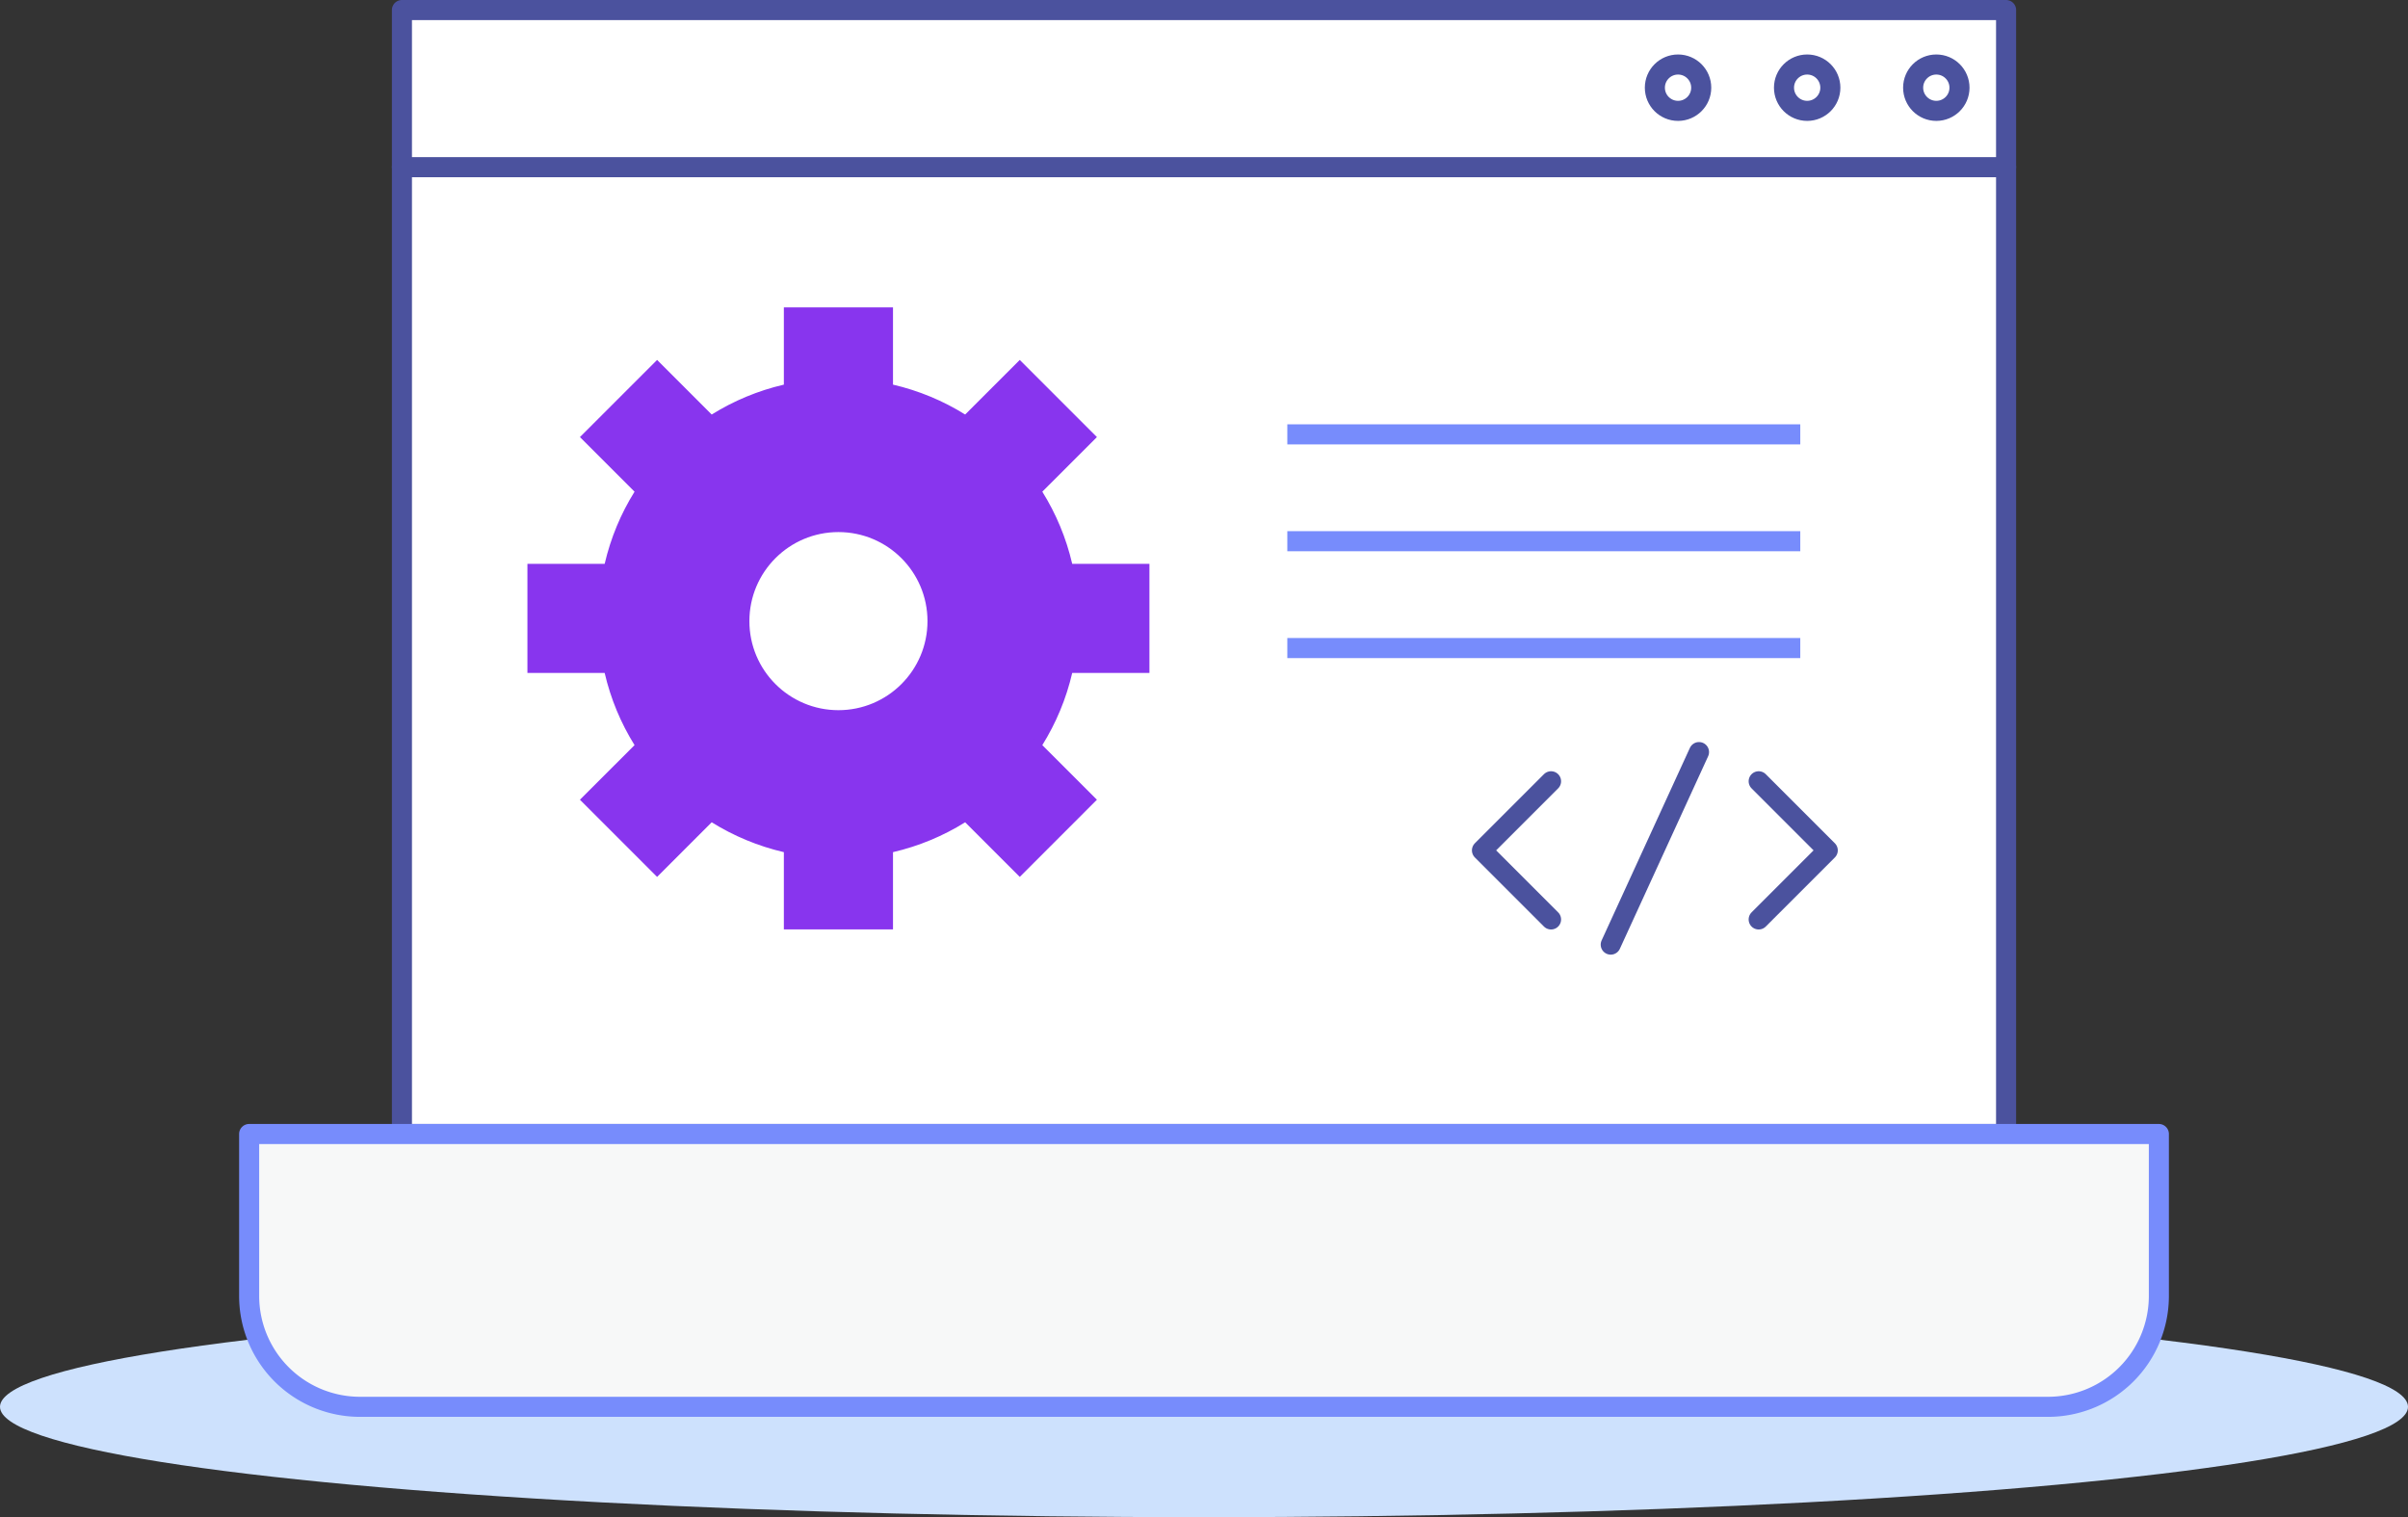 <?xml version="1.0" encoding="UTF-8"?> <svg xmlns="http://www.w3.org/2000/svg" width="240" height="151.218" viewBox="0 0 240 151.218"><rect x="0" y="0" width="240" height="151.218" fill="#333333" stroke="none"/><g id="Group_5709" data-name="Group 5709" transform="translate(-916 -223.782)"><ellipse id="Ellipse_3031" data-name="Ellipse 3031" cx="120" cy="11" rx="120" ry="11" transform="translate(916 353)" fill="#cde1fd"></ellipse><g id="icon" transform="translate(940.832 224.782)"><g id="Group_4792" data-name="Group 4792" transform="translate(0 0)"><rect id="Rectangle_1326" data-name="Rectangle 1326" width="159.883" height="112.027" transform="translate(15.227)" fill="#fff" stroke="#4b529e" stroke-linecap="round" stroke-linejoin="round" stroke-width="2"></rect><path id="Rectangle_1327" data-name="Rectangle 1327" d="M11.05,0H179.287a11.05,11.05,0,0,1,11.05,11.05V27.191a0,0,0,0,1,0,0H0a0,0,0,0,1,0,0V11.05A11.05,11.05,0,0,1,11.05,0Z" transform="translate(190.337 139.218) rotate(180)" fill="#f7f8f8" stroke="#778cfc" stroke-linejoin="round" stroke-width="2"></path><g id="Path_4351" data-name="Path 4351" transform="translate(-377.182 -472.328)" fill="#8835ee" stroke-linecap="round" stroke-linejoin="round"><path d="M 440.853 563.462 L 430.976 563.462 L 430.976 556.263 L 430.976 555.866 L 430.589 555.776 C 428.088 555.194 425.719 554.213 423.548 552.86 L 423.211 552.65 L 422.93 552.931 L 417.841 558.021 L 410.858 551.037 L 415.947 545.948 L 416.228 545.667 L 416.018 545.33 C 414.665 543.159 413.684 540.79 413.103 538.289 L 413.013 537.903 L 412.616 537.903 L 405.417 537.903 L 405.417 528.026 L 412.616 528.026 L 413.013 528.026 L 413.103 527.639 C 413.685 525.136 414.665 522.767 416.018 520.599 L 416.228 520.261 L 415.947 519.98 L 410.858 514.891 L 417.841 507.908 L 422.93 512.997 L 423.211 513.278 L 423.548 513.068 C 425.723 511.713 428.092 510.732 430.589 510.151 L 430.976 510.061 L 430.976 509.664 L 430.976 502.467 L 440.853 502.467 L 440.853 509.664 L 440.853 510.061 L 441.24 510.151 C 443.74 510.732 446.108 511.713 448.28 513.068 L 448.617 513.278 L 448.898 512.997 L 453.988 507.908 L 460.971 514.891 L 455.881 519.98 L 455.6 520.261 L 455.811 520.599 C 457.166 522.771 458.147 525.139 458.728 527.639 L 458.818 528.026 L 459.215 528.026 L 466.412 528.026 L 466.412 537.903 L 459.215 537.903 L 458.818 537.903 L 458.728 538.289 C 458.147 540.787 457.166 543.156 455.811 545.33 L 455.601 545.667 L 455.881 545.948 L 460.971 551.037 L 453.988 558.021 L 448.898 552.931 L 448.617 552.65 L 448.28 552.861 C 446.112 554.213 443.743 555.194 441.24 555.776 L 440.853 555.866 L 440.853 556.263 L 440.853 563.462 Z M 435.914 523.86 C 430.745 523.86 426.54 528.067 426.54 533.237 C 426.54 538.406 430.745 542.612 435.914 542.612 C 441.085 542.612 445.291 538.406 445.291 533.237 C 445.291 528.067 441.085 523.86 435.914 523.86 Z" stroke="none"></path><path d="M 440.353 562.962 L 440.353 556.263 C 440.353 555.798 440.673 555.394 441.126 555.289 C 443.577 554.719 445.894 553.759 448.015 552.436 C 448.179 552.334 448.362 552.285 448.544 552.285 C 448.803 552.285 449.059 552.385 449.252 552.578 L 453.988 557.313 L 460.264 551.037 L 455.528 546.302 C 455.199 545.973 455.14 545.461 455.386 545.066 C 456.712 542.938 457.673 540.62 458.241 538.176 C 458.347 537.723 458.75 537.403 459.215 537.403 L 465.912 537.403 L 465.912 528.526 L 459.215 528.526 C 458.75 528.526 458.346 528.205 458.241 527.752 C 457.673 525.306 456.712 522.988 455.387 520.863 C 455.14 520.468 455.199 519.956 455.528 519.627 L 460.264 514.891 L 453.988 508.615 L 449.252 513.351 C 449.059 513.544 448.803 513.644 448.544 513.644 C 448.362 513.644 448.179 513.594 448.015 513.492 C 445.89 512.167 443.573 511.206 441.126 510.638 C 440.673 510.532 440.353 510.129 440.353 509.664 L 440.353 502.967 L 431.476 502.967 L 431.476 509.664 C 431.476 510.129 431.155 510.532 430.702 510.638 C 428.258 511.206 425.94 512.167 423.813 513.493 C 423.65 513.594 423.466 513.644 423.284 513.644 C 423.026 513.644 422.77 513.544 422.577 513.351 L 417.841 508.615 L 411.565 514.891 L 416.301 519.627 C 416.63 519.956 416.688 520.468 416.442 520.863 C 415.119 522.985 414.159 525.302 413.59 527.752 C 413.484 528.205 413.081 528.526 412.616 528.526 L 405.917 528.526 L 405.917 537.403 L 412.616 537.403 C 413.081 537.403 413.484 537.723 413.59 538.176 C 414.159 540.624 415.119 542.942 416.442 545.066 C 416.688 545.46 416.63 545.973 416.301 546.302 L 411.565 551.037 L 417.841 557.313 L 422.577 552.578 C 422.77 552.385 423.026 552.285 423.284 552.285 C 423.466 552.285 423.65 552.334 423.813 552.436 C 425.936 553.759 428.254 554.719 430.702 555.289 C 431.155 555.394 431.476 555.798 431.476 556.263 L 431.476 562.962 L 440.353 562.962 M 435.914 523.36 C 441.36 523.36 445.791 527.791 445.791 533.237 C 445.791 538.682 441.36 543.112 435.914 543.112 C 430.469 543.112 426.04 538.682 426.04 533.237 C 426.04 530.598 427.067 528.118 428.932 526.253 C 430.797 524.387 433.276 523.36 435.914 523.36 M 441.353 563.962 L 430.476 563.962 L 430.476 556.263 C 427.894 555.662 425.472 554.648 423.284 553.285 L 417.841 558.728 L 410.151 551.037 L 415.594 545.595 C 414.23 543.407 413.216 540.985 412.616 538.403 L 404.917 538.403 L 404.917 527.526 L 412.616 527.526 C 413.216 524.942 414.23 522.52 415.594 520.334 L 410.151 514.891 L 417.841 507.201 L 423.284 512.644 C 425.472 511.28 427.894 510.264 430.476 509.664 L 430.476 501.967 L 441.353 501.967 L 441.353 509.664 C 443.937 510.264 446.359 511.28 448.545 512.644 L 453.988 507.201 L 461.678 514.891 L 456.235 520.334 C 457.598 522.52 458.615 524.942 459.215 527.526 L 466.912 527.526 L 466.912 538.403 L 459.215 538.403 C 458.615 540.985 457.598 543.407 456.235 545.595 L 461.678 551.037 L 453.988 558.728 L 448.545 553.285 C 446.359 554.648 443.937 555.662 441.353 556.263 L 441.353 563.962 Z M 435.914 524.36 C 431.013 524.36 427.04 528.333 427.04 533.237 C 427.04 538.139 431.013 542.112 435.914 542.112 C 440.816 542.112 444.791 538.139 444.791 533.237 C 444.791 528.333 440.816 524.36 435.914 524.36 Z" stroke="none" fill="#8835ee"></path></g><line id="Line_414" data-name="Line 414" x2="159.883" transform="translate(15.227 15.661)" fill="#fff" stroke="#4b529e" stroke-linecap="round" stroke-linejoin="round" stroke-width="2"></line><ellipse id="Ellipse_2922" data-name="Ellipse 2922" cx="2.31" cy="2.31" rx="2.31" ry="2.31" transform="translate(140.105 5.43)" fill="#fff" stroke="#4b529e" stroke-linecap="round" stroke-linejoin="round" stroke-width="2"></ellipse><ellipse id="Ellipse_2923" data-name="Ellipse 2923" cx="2.31" cy="2.31" rx="2.31" ry="2.31" transform="translate(152.975 5.43)" fill="#fff" stroke="#4b529e" stroke-linecap="round" stroke-linejoin="round" stroke-width="2"></ellipse><ellipse id="Ellipse_2924" data-name="Ellipse 2924" cx="2.31" cy="2.31" rx="2.31" ry="2.31" transform="translate(165.846 5.43)" fill="#fff" stroke="#4b529e" stroke-linecap="round" stroke-linejoin="round" stroke-width="2"></ellipse><g id="Group_4791" data-name="Group 4791" transform="translate(122.872 73.96)"><path id="Path_4352" data-name="Path 4352" d="M456.463,537.911l-6.886-6.886,6.886-6.886" transform="translate(-449.577 -521.229)" fill="#fff" stroke="#4b529e" stroke-linecap="round" stroke-linejoin="round" stroke-width="2"></path><path id="Path_4353" data-name="Path 4353" d="M462.523,524.139l6.886,6.886-6.886,6.886" transform="translate(-434.944 -521.229)" fill="#fff" stroke="#4b529e" stroke-linecap="round" stroke-linejoin="round" stroke-width="2"></path><line id="Line_415" data-name="Line 415" y1="19.19" x2="8.799" transform="translate(12.834)" fill="#fff" stroke="#4b529e" stroke-linecap="round" stroke-linejoin="round" stroke-width="2"></line></g></g><line id="Line_416" data-name="Line 416" x2="51.126" transform="translate(103.472 42.291)" fill="none" stroke="#778cfc" stroke-linejoin="round" stroke-width="2"></line><line id="Line_417" data-name="Line 417" x2="51.126" transform="translate(103.472 52.942)" fill="none" stroke="#778cfc" stroke-linejoin="round" stroke-width="2"></line><line id="Line_418" data-name="Line 418" x2="51.126" transform="translate(103.472 63.593)" fill="none" stroke="#778cfc" stroke-linejoin="round" stroke-width="2"></line></g></g></svg> 